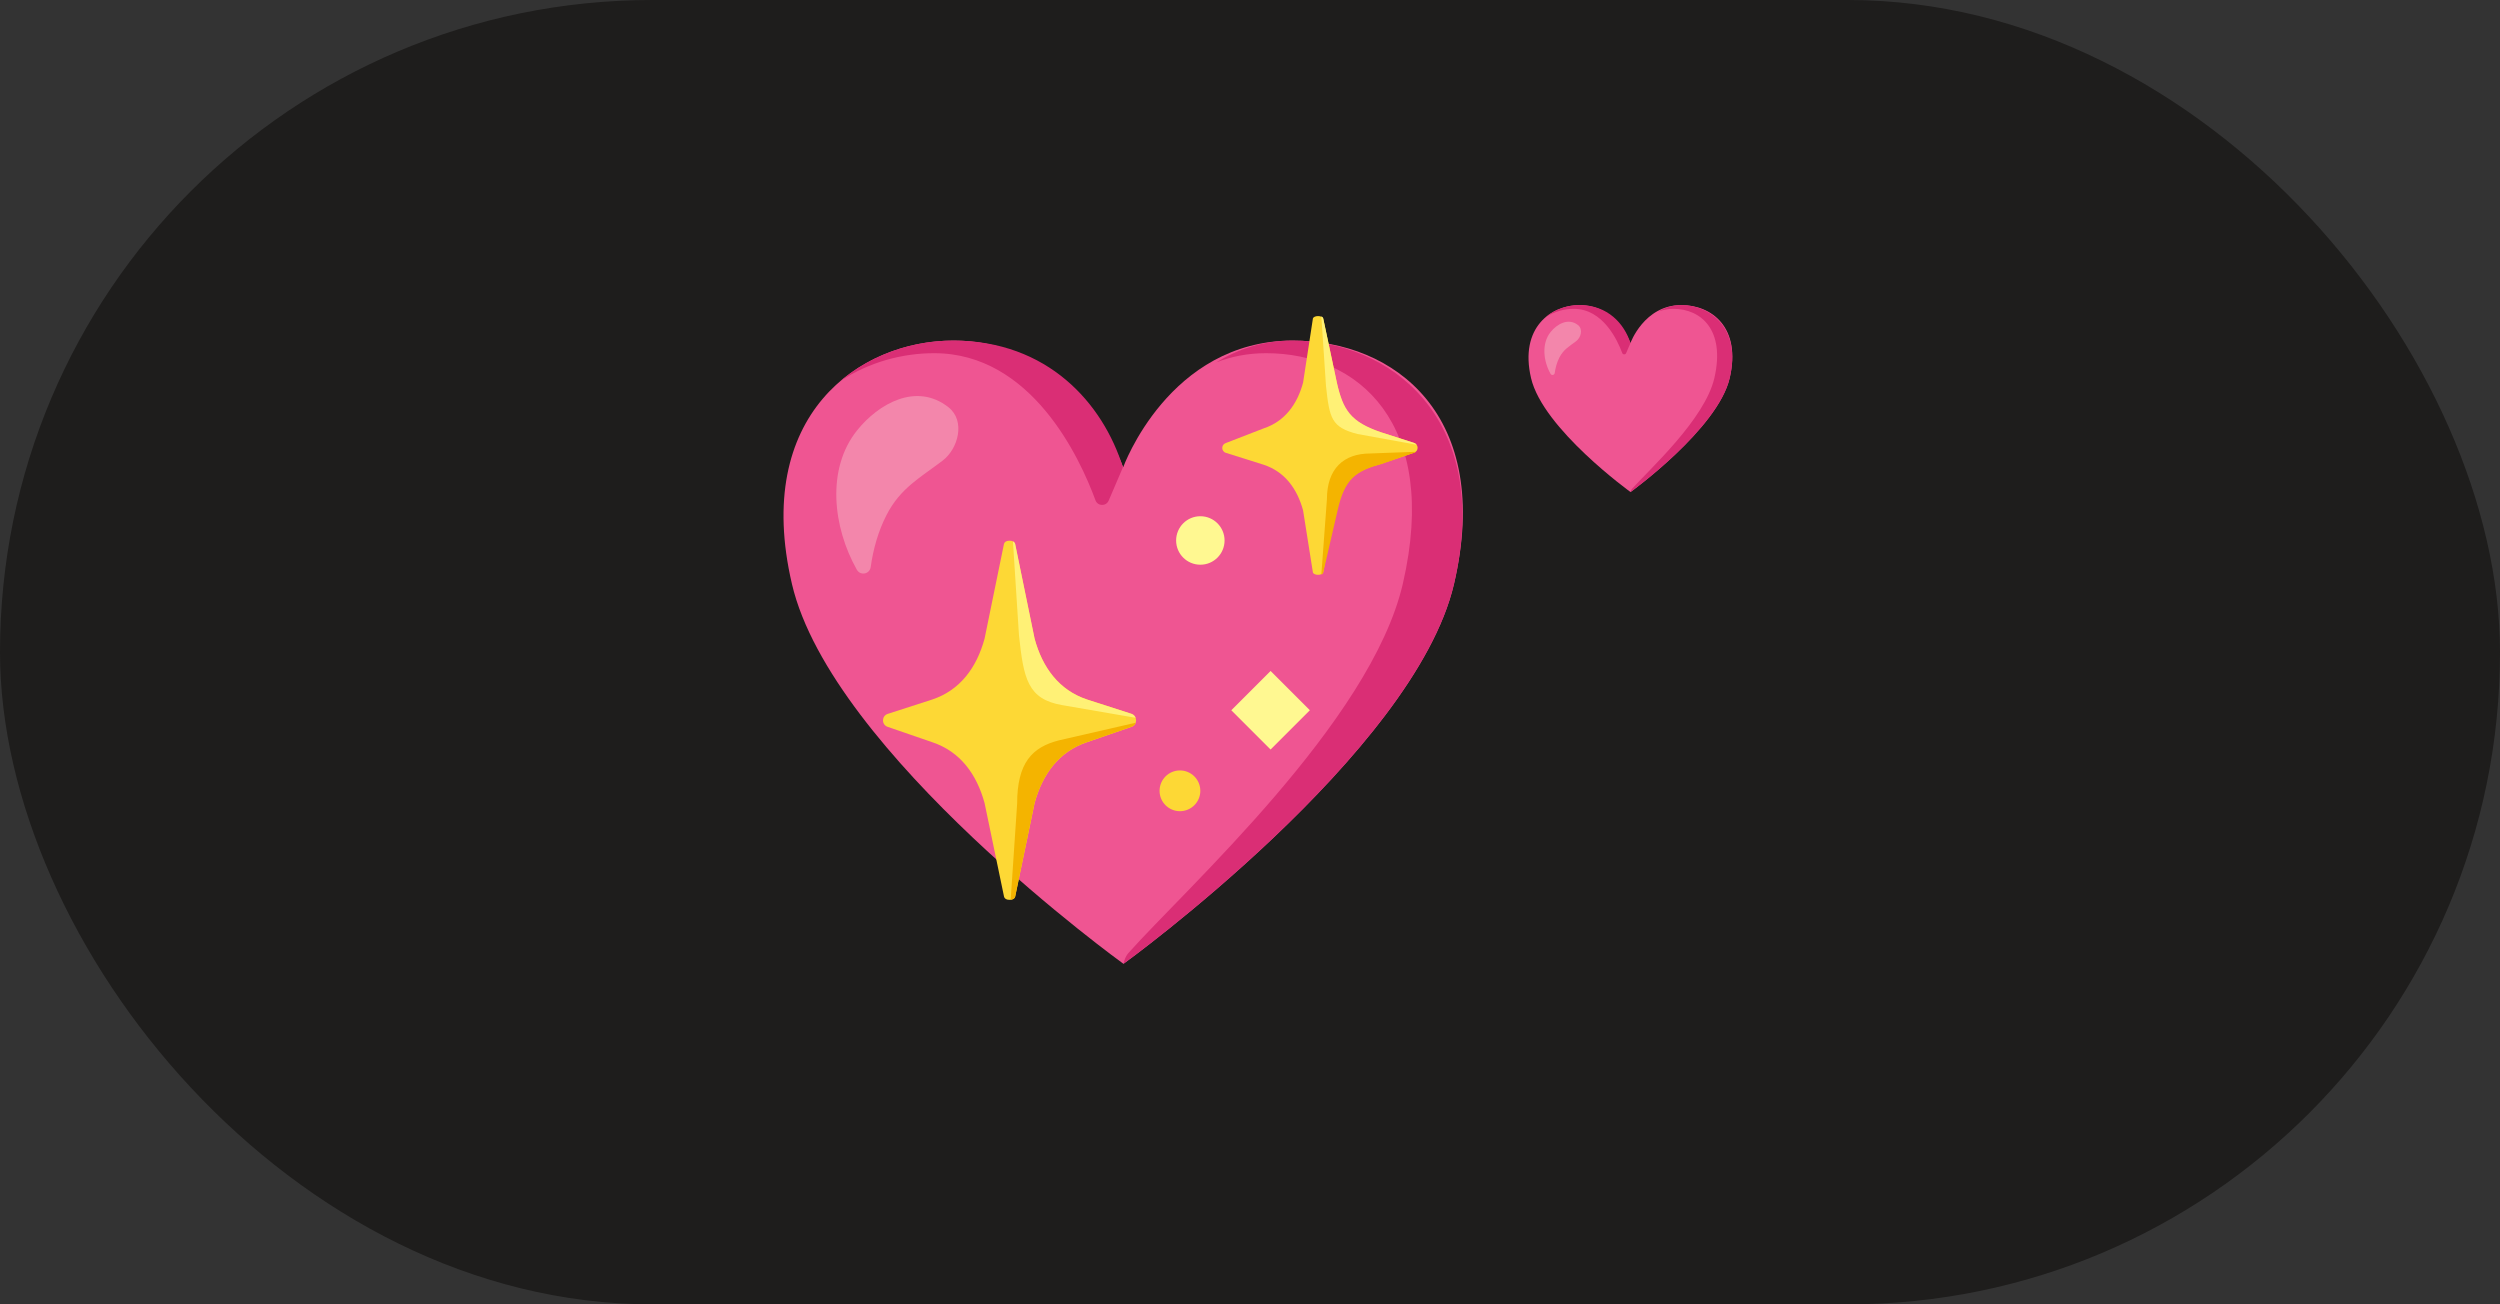<?xml version="1.0" encoding="UTF-8"?> <svg xmlns="http://www.w3.org/2000/svg" width="69" height="36" viewBox="0 0 69 36" fill="none"><rect x="0" y="0" width="69" height="36" fill="#333333" stroke="none"/> <rect width="69" height="36" rx="18" fill="#1E1D1C"></rect> <path d="M35.681 9.4C32.258 9.4 31 12.897 31 12.897C31 12.897 29.759 9.4 26.311 9.4C23.72 9.4 20.767 11.453 21.858 16.12C22.948 20.787 31.008 26.602 31.008 26.602C31.008 26.602 39.038 20.787 40.13 16.12C41.22 11.453 38.48 9.4 35.681 9.4Z" fill="#EF5592"></path> <path d="M25.782 9.748C28.47 9.748 29.804 12.637 30.235 13.808C30.296 13.975 30.529 13.98 30.599 13.817L30.993 12.898C30.438 11.125 28.913 9.4 26.31 9.4C25.232 9.4 24.093 9.756 23.207 10.508C23.99 9.994 24.907 9.748 25.782 9.748Z" fill="#DA2E75"></path> <path d="M35.681 9.4C34.855 9.4 34.155 9.641 33.567 10.002C33.98 9.842 34.436 9.748 34.942 9.748C37.475 9.748 39.742 11.669 38.719 16.108C37.841 19.919 32.709 24.542 31.142 26.306C31.042 26.419 31.008 26.6 31.008 26.6C31.008 26.6 39.038 20.786 40.13 16.119C41.22 11.453 38.27 9.4 35.681 9.4Z" fill="#DA2E75"></path> <path d="M23.656 11.878C24.242 11.147 25.288 10.542 26.176 11.239C26.656 11.616 26.446 12.387 26.017 12.713C25.392 13.188 24.848 13.473 24.467 14.217C24.238 14.664 24.101 15.153 24.031 15.652C24.003 15.848 23.745 15.897 23.648 15.723C22.988 14.553 22.801 12.944 23.656 11.878Z" fill="#F386AB"></path> <path d="M32.566 22.389C32.877 22.389 33.129 22.137 33.129 21.827C33.129 21.516 32.877 21.264 32.566 21.264C32.256 21.264 32.004 21.516 32.004 21.827C32.004 22.137 32.256 22.389 32.566 22.389Z" fill="#FDD835"></path> <path d="M33.13 15.586C33.499 15.586 33.798 15.287 33.798 14.917C33.798 14.548 33.499 14.248 33.13 14.248C32.76 14.248 32.461 14.548 32.461 14.917C32.461 15.287 32.76 15.586 33.13 15.586Z" fill="#FFF891"></path> <path d="M35.068 18.519L33.984 19.603L35.068 20.687L36.152 19.603L35.068 18.519Z" fill="#FFF891"></path> <path d="M31.224 19.701L30.004 19.308C29.223 19.05 28.766 18.419 28.552 17.625L28.016 15.011C28.002 14.959 27.952 14.923 27.863 14.923C27.774 14.923 27.724 14.959 27.71 15.011L27.174 17.627C26.958 18.42 26.502 19.052 25.723 19.309L24.502 19.703C24.329 19.759 24.327 20.003 24.499 20.061L25.727 20.484C26.505 20.742 26.958 21.373 27.174 22.164L27.712 24.75C27.726 24.802 27.774 24.836 27.865 24.836C27.955 24.836 28.004 24.8 28.018 24.75L28.555 22.164C28.771 21.373 29.224 20.744 30.002 20.484L31.23 20.061C31.401 20.002 31.398 19.758 31.224 19.701Z" fill="#FDD835"></path> <path d="M31.343 19.811C31.324 19.762 31.287 19.72 31.227 19.701L30.007 19.308C29.226 19.05 28.77 18.419 28.555 17.625L28.018 15.011C28.01 14.981 27.988 14.958 27.957 14.942L28.124 17.536C28.252 18.734 28.363 19.298 29.32 19.462C30.14 19.605 31.09 19.767 31.343 19.811Z" fill="#FFF176"></path> <path d="M31.345 19.947L29.229 20.433C28.484 20.622 28.073 21.055 28.073 22.183L27.895 24.831C27.966 24.823 28.006 24.792 28.018 24.748L28.555 22.162C28.771 21.372 29.224 20.742 30.002 20.483L31.23 20.059C31.29 20.041 31.326 19.997 31.345 19.947Z" fill="#F4B400"></path> <path d="M38.117 11.933C37.165 11.619 37.08 11.264 36.919 10.669L36.52 8.792C36.497 8.701 36.261 8.701 36.236 8.792L35.965 10.562C35.804 11.156 35.462 11.63 34.878 11.823L33.833 12.228C33.703 12.27 33.701 12.453 33.83 12.497L34.881 12.828C35.464 13.022 35.804 13.494 35.965 14.086L36.236 15.798C36.261 15.887 36.495 15.887 36.519 15.798L36.836 14.091C36.997 13.494 37.242 13.02 38.034 12.826L39.029 12.494C39.159 12.45 39.158 12.267 39.028 12.225L38.117 11.933Z" fill="#FDD835"></path> <path d="M36.597 10.648C36.694 11.545 36.744 11.795 37.47 11.979L39.1 12.275C39.084 12.253 39.061 12.236 39.03 12.225L38.117 11.931C37.283 11.645 37.07 11.319 36.897 10.558L36.522 8.792C36.514 8.761 36.494 8.742 36.469 8.733L36.597 10.648Z" fill="#FFF176"></path> <path d="M36.623 13.78C36.623 12.933 37.086 12.516 37.822 12.516L39.08 12.469C39.064 12.491 38.981 12.512 38.952 12.523L38.119 12.812C37.422 13 37.117 13.211 36.92 14.077L36.522 15.798C36.514 15.83 36.494 15.85 36.469 15.859L36.623 13.78Z" fill="#F4B400"></path> <g clip-path="url(#clip0_719_5794)"> <path d="M46.404 8.42C45.377 8.42 45 9.469 45 9.469C45 9.469 44.628 8.42 43.593 8.42C42.816 8.42 41.93 9.036 42.257 10.436C42.584 11.836 45.002 13.58 45.002 13.58C45.002 13.58 47.411 11.836 47.739 10.436C48.066 9.036 47.244 8.42 46.404 8.42Z" fill="#EF5592"></path> <path d="M43.437 8.524C44.243 8.524 44.643 9.391 44.773 9.742C44.791 9.792 44.861 9.794 44.882 9.745L45 9.469C44.833 8.937 44.376 8.42 43.595 8.42C43.272 8.42 42.93 8.527 42.664 8.752C42.899 8.598 43.174 8.524 43.437 8.524Z" fill="#DA2E75"></path> <path d="M46.406 8.42C46.158 8.42 45.948 8.492 45.772 8.6C45.895 8.553 46.032 8.524 46.184 8.524C46.944 8.524 47.624 9.101 47.317 10.432C47.054 11.575 45.514 12.963 45.044 13.492C45.014 13.525 45.004 13.58 45.004 13.58C45.004 13.58 47.413 11.836 47.74 10.435C48.068 9.036 47.183 8.42 46.406 8.42Z" fill="#DA2E75"></path> <path d="M42.797 9.163C42.973 8.944 43.287 8.763 43.553 8.972C43.697 9.085 43.634 9.316 43.505 9.414C43.318 9.556 43.155 9.642 43.04 9.865C42.972 9.999 42.931 10.146 42.91 10.296C42.901 10.355 42.824 10.369 42.795 10.317C42.597 9.966 42.541 9.483 42.797 9.163Z" fill="#F386AB"></path> </g> <defs> <clipPath id="clip0_719_5794"> <rect width="6" height="6" fill="white" transform="translate(42 8)"></rect> </clipPath> </defs> </svg> 